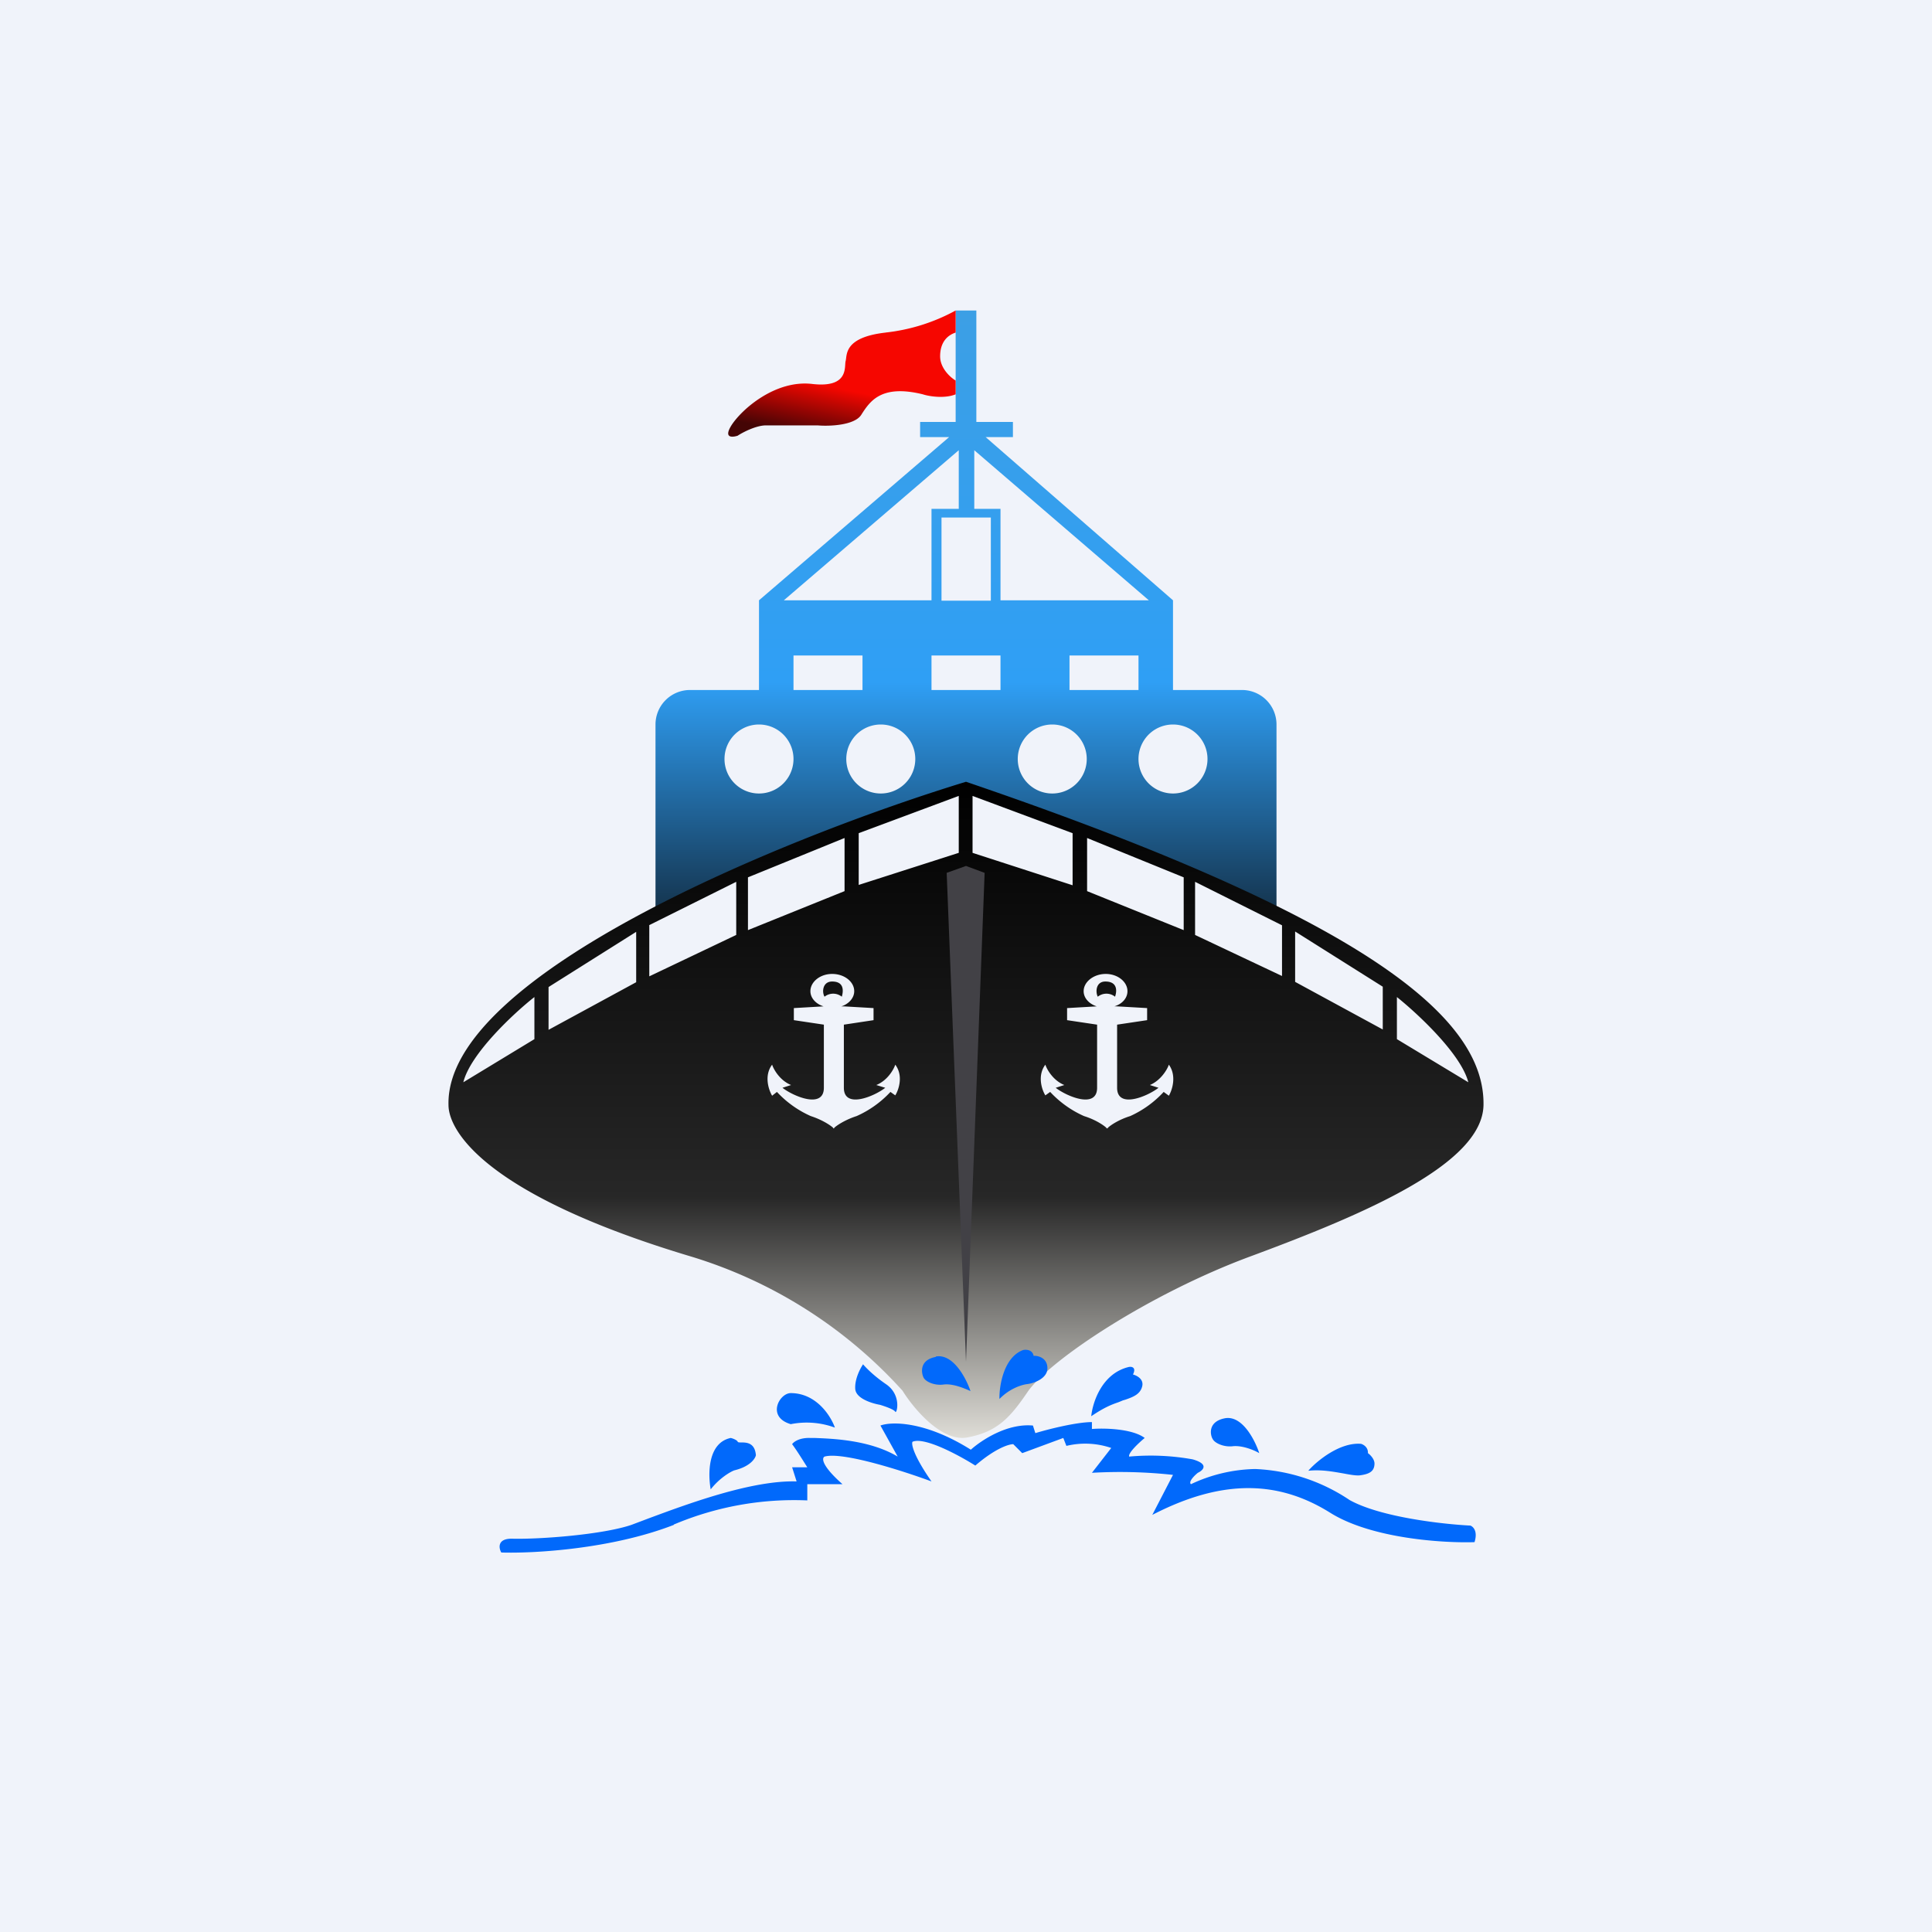 <!-- by TradingView --><svg xmlns="http://www.w3.org/2000/svg" width="56" height="56"><path fill="#F0F3FA" d="M0 0h56v56H0z"/><path fill-rule="evenodd" d="M19 21v5.47l8.87-3.73L37 26.47V21a1 1 0 00-1-1h-2v-2.6l-5.43-4.73h.79v-.44H28.3V9h-.6v3.23h-1.03v.44h.84L22 17.4V20h-2a1 1 0 00-1 1zm8.79-6.25v-1.7l-5.07 4.35H27v-2.65h.79zm.45-1.7v1.7H29v2.65h4.3l-5.06-4.35zM27.29 15h1.43v2.41h-1.43V15zM25 19h-2v1h2v-1zm2 0h2v1h-2v-1zm6 0h-2v1h2v-1zm-10 3a1 1 0 11-2 0 1 1 0 012 0zm11 1a1 1 0 100-2 1 1 0 000 2zm-2.5-1a1 1 0 11-2 0 1 1 0 012 0zm-5.97 1a1 1 0 100-2 1 1 0 000 2z" fill="url(#ao11odlha)"/><path fill-rule="evenodd" d="M13 32.03c-.1-3.8 9.95-7.83 15-9.37 11.62 3.96 15.04 6.84 15 9.37-.03 1.71-3.44 3.16-6.79 4.4-2.9 1.08-5.73 2.96-6.4 3.88-.51.75-.88 1.2-1.8 1.36-.74.11-1.54-.86-1.85-1.36a13.57 13.57 0 00-6.1-3.88c-6.03-1.8-7.06-3.67-7.06-4.4zm14.79-7.31v-1.65l-2.9 1.08v1.5l2.9-.93zm.4-1.65v1.65l2.9.94v-1.51l-2.9-1.08zm-6.51 2.36l2.8-1.14v1.54l-2.8 1.13v-1.53zm9.83-1.14l2.8 1.14v1.53l-2.8-1.13v-1.54zm-12.7 2.53l2.53-1.26v1.54l-2.52 1.2v-1.48zm15.83-1.26l2.52 1.26v1.47l-2.52-1.19v-1.54zM15.9 28.61l2.54-1.6v1.46l-2.54 1.38v-1.24zM37.54 27l2.54 1.6v1.24l-2.54-1.38v-1.45zm-24.11 4.37c.2-.82 1.46-2 2.06-2.47v1.22l-2.06 1.25zm27.06-2.47c.6.48 1.86 1.65 2.07 2.47l-2.07-1.25V28.9zm-16.1.27c.21-.07.37-.24.37-.44 0-.27-.28-.5-.64-.5-.35 0-.63.23-.63.5 0 .2.16.37.38.44l-.86.05v.35l.87.13v1.83c0 .62-.88.25-1.2 0l.25-.08c-.32-.13-.5-.44-.55-.59-.24.32-.1.73 0 .9l.14-.11a3 3 0 00.98.7c.31.1.55.25.65.34v.02l.02-.01.01.01v-.02c.1-.09.34-.24.65-.34a3 3 0 00.98-.7l.14.1c.1-.16.24-.57 0-.89-.05.15-.23.46-.55.59l.26.08c-.32.25-1.2.62-1.2 0V29.7l.86-.13v-.35l-.86-.05h-.08zm-.27-.72c-.28 0-.3.31-.22.44a.4.4 0 01.5 0c.05-.17.07-.44-.28-.44zm8.56.28c0 .2-.15.37-.38.44h.08l.87.05v.35l-.87.13v1.83c0 .62.88.25 1.2 0l-.25-.08c.31-.13.5-.44.55-.59.23.32.1.73 0 .9l-.15-.11a3 3 0 01-.97.7c-.32.1-.55.25-.65.34v.02l-.02-.01-.02.01v-.02c-.1-.09-.33-.24-.65-.34a3 3 0 01-.98-.7l-.14.1c-.1-.16-.24-.57 0-.89.05.15.23.46.55.59l-.25.08c.32.25 1.2.62 1.2 0V29.7l-.87-.13v-.35l.86-.05c-.22-.07-.38-.24-.38-.44 0-.27.29-.5.64-.5.35 0 .63.23.63.5zm-.86.16c-.07-.13-.06-.44.22-.44.35 0 .34.27.28.44a.4.4 0 00-.5 0z" fill="url(#bo11odlha)"/><path d="M25.66 9.64A5.46 5.46 0 0027.7 9v.64c-.22.07-.45.26-.45.69 0 .33.28.6.45.7v.4c-.32.13-.77.06-.95 0-1.22-.3-1.54.21-1.79.6-.2.3-.92.33-1.26.3h-1.5c-.28 0-.67.2-.82.3-.16.05-.41.07-.18-.3.3-.47 1.28-1.33 2.35-1.2 1.06.12.92-.5.96-.66.05-.17-.07-.69 1.16-.83z" fill="url(#co11odlha)"/><path d="M29.66 39.13c-.56.2-.7 1.03-.69 1.42.3-.31.65-.41.79-.43.2-.02.6-.16.6-.46 0-.3-.27-.37-.4-.36-.03-.17-.2-.19-.3-.17zm-10.13 5.06a8.95 8.95 0 013.87-.7v-.47h1.02c-.62-.55-.6-.76-.52-.8.52-.15 2.29.42 3.1.72-.53-.76-.59-1.09-.55-1.15.35-.15 1.36.4 1.82.69.58-.5.97-.62 1.1-.62l.26.26 1.19-.44.09.23a2.33 2.33 0 011.3.06l-.56.72a14.2 14.2 0 012.35.06l-.6 1.16c2.03-1.05 3.66-1 5.16-.06 1.2.75 3.28.88 4.18.85.1-.32-.04-.45-.12-.48-.79-.04-2.6-.24-3.5-.74a5.3 5.3 0 00-2.74-.9 4.55 4.55 0 00-1.86.44c-.08-.07.1-.25.2-.33.15-.07.34-.25-.15-.39a6.87 6.87 0 00-1.84-.08c-.04-.1.28-.4.45-.54-.36-.27-1.17-.29-1.53-.26v-.2c-.45 0-1.28.21-1.64.32l-.07-.22c-.76-.07-1.51.44-1.8.7-1.32-.83-2.3-.82-2.62-.7l.5.9c-.82-.49-1.92-.52-2.41-.54h-.13c-.32-.01-.48.12-.52.18.15.2.35.53.44.67h-.44l.13.41c-1.3-.04-3.15.65-4.26 1.06l-.53.2c-.83.28-2.63.42-3.45.4-.43-.01-.4.26-.32.4.9.03 3.17-.09 5-.8zm1.07-1.02c-.08-.44-.09-1.35.58-1.49.05.01.16.05.2.1 0 .03.05.03.1.03.15 0 .4 0 .43.37-.02.1-.17.33-.63.44-.13.05-.44.24-.68.55zm2.32-2.79c.74 0 1.16.66 1.28 1a2.37 2.37 0 00-1.28-.1c-.71-.21-.33-.9 0-.9zm2.1-.84c-.09.13-.25.44-.23.72.02.28.49.42.72.46.13.04.4.13.44.2.04.08.2-.48-.27-.8-.38-.26-.6-.5-.66-.57zm2.1-.22c.52-.1.9.67 1.01 1-.18-.08-.51-.22-.77-.19-.27.04-.53-.08-.59-.2-.06-.12-.14-.51.36-.6zm9.38 2.8c-.11-.34-.48-1.11-1-1.01-.5.1-.42.49-.35.6.06.12.32.24.58.21.26-.03.6.1.77.2zm-3.77-2.5c-.79.18-1.06 1.03-1.1 1.43.4-.27.6-.34.8-.41l.12-.05.07-.02c.23-.08.44-.16.49-.4.04-.2-.16-.3-.27-.33.1-.2-.03-.23-.1-.22zm5.2 3c.24-.27.9-.82 1.52-.77.07.02.21.1.2.27.07.05.2.18.19.32-.01.19-.12.28-.4.32-.1.02-.28-.01-.49-.05-.29-.05-.65-.12-1.02-.08z" fill="#0169FB"/><path d="M28 25.1l-.56.2.56 14.17.54-14.17-.54-.2z" fill="#424146"/><defs><linearGradient id="ao11odlha" x1="28" y1="9" x2="28" y2="27.27" gradientUnits="userSpaceOnUse"><stop stop-color="#3C9FE5"/><stop offset=".59" stop-color="#2F9FF5"/><stop offset="1" stop-color="#112638"/></linearGradient><linearGradient id="bo11odlha" x1="28" y1="22.66" x2="28" y2="42.38" gradientUnits="userSpaceOnUse"><stop/><stop offset=".61" stop-color="#272727"/><stop offset="1" stop-color="#F1EFE8"/></linearGradient><linearGradient id="co11odlha" x1="23.9" y1="11.17" x2="23.59" y2="12.67" gradientUnits="userSpaceOnUse"><stop stop-color="#F60600"/><stop offset="1" stop-color="#440505"/></linearGradient></defs></svg>